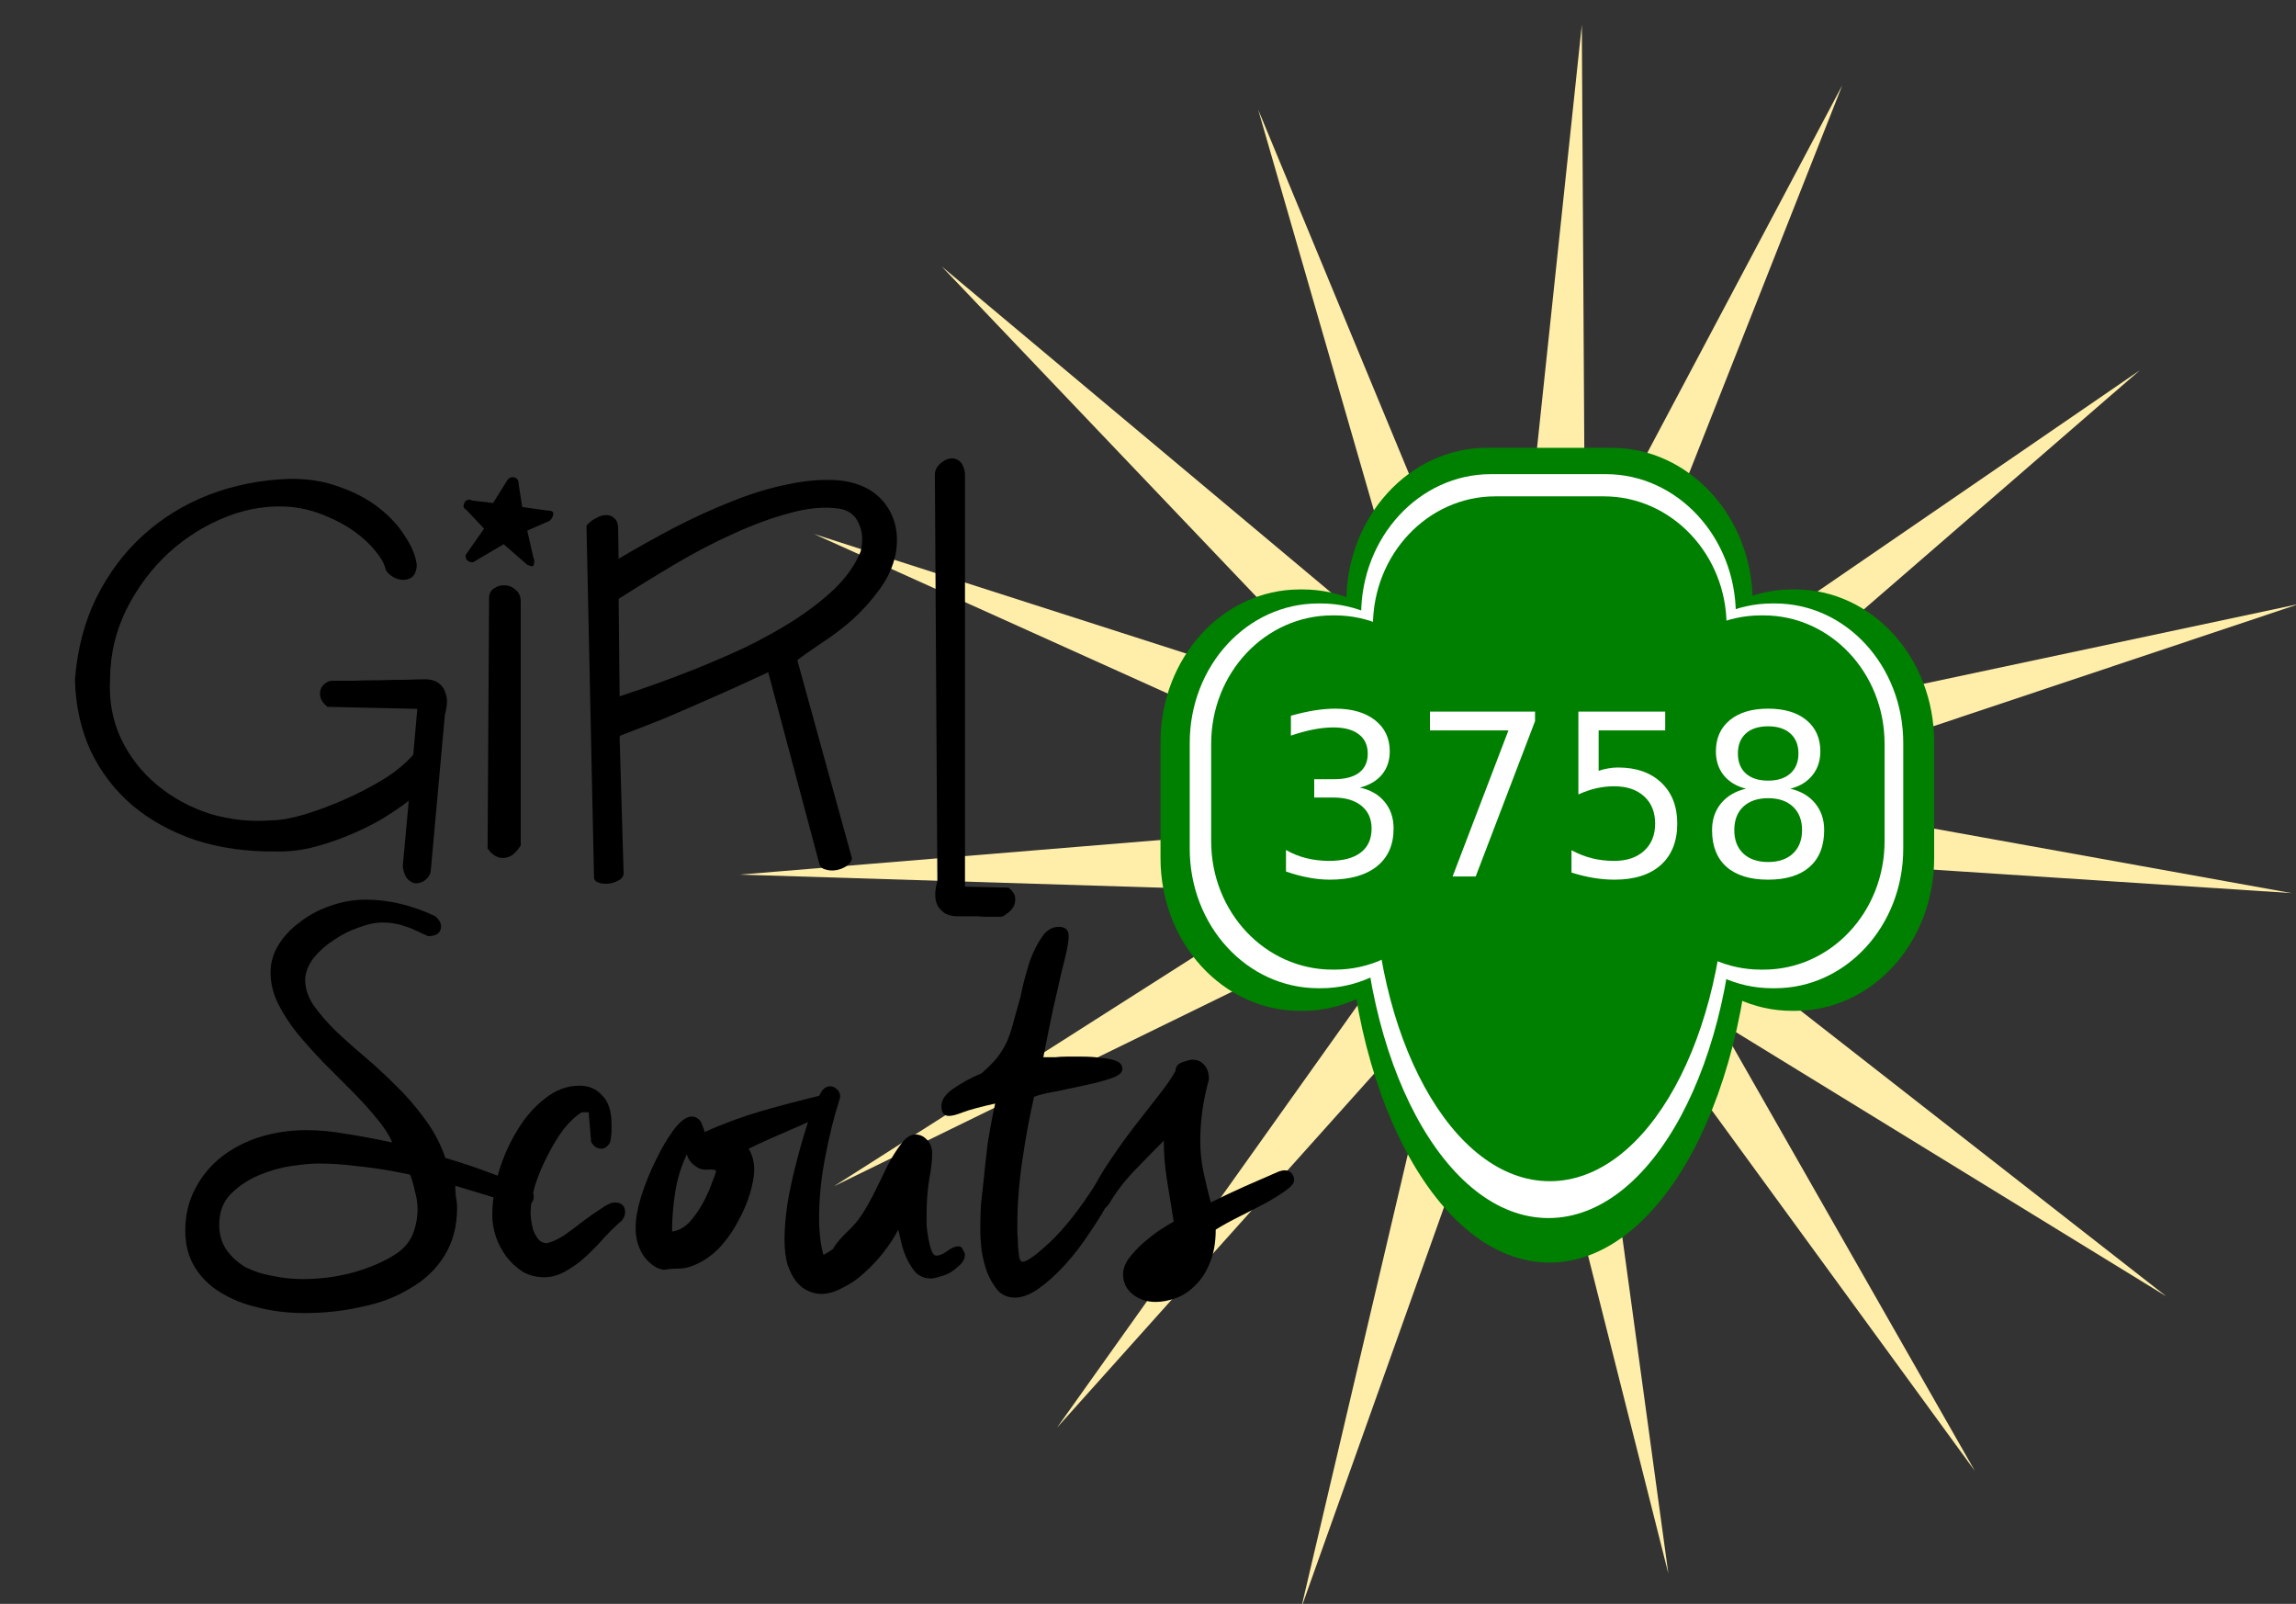 <?xml version="1.0" encoding="UTF-8" standalone="no"?>
<!-- Created with Inkscape (http://www.inkscape.org/) -->

<svg
   width="56.145mm"
   height="39.209mm"
   viewBox="0 0 198.938 138.928"
   id="svg2"
   version="1.1"
   inkscape:version="1.1.2 (0a00cf5339, 2022-02-04)"
   sodipodi:docname="gslogo.svg"
   xmlns:inkscape="http://www.inkscape.org/namespaces/inkscape"
   xmlns:sodipodi="http://sodipodi.sourceforge.net/DTD/sodipodi-0.dtd"
   xmlns="http://www.w3.org/2000/svg"
   xmlns:svg="http://www.w3.org/2000/svg"
   xmlns:rdf="http://www.w3.org/1999/02/22-rdf-syntax-ns#"
   xmlns:cc="http://creativecommons.org/ns#"
   xmlns:dc="http://purl.org/dc/elements/1.1/">
  <rect x="0" y="0" width="198.938" height="138.928" fill="#333333" stroke="none"/>
  <defs
     id="defs4">
    <clipPath
       id="clipEmfPath1"
       clipPathUnits="userSpaceOnUse">
      <path
         inkscape:connector-curvature="0"
         id="path3341"
         d="M 7.502,-2.501 H 443.852 V 1048.99 H 7.502 Z" />
    </clipPath>
    <pattern
       y="0"
       x="0"
       height="6"
       width="6"
       patternUnits="userSpaceOnUse"
       id="EMFhbasepattern" />
    <clipPath
       id="clipEmfPath1-3"
       clipPathUnits="userSpaceOnUse">
      <path
         inkscape:connector-curvature="0"
         id="path3734"
         d="M -5.001,-2.501 H 335.077 V 358.832 H -5.001 Z" />
    </clipPath>
    <pattern
       y="0"
       x="0"
       height="6"
       width="6"
       patternUnits="userSpaceOnUse"
       id="EMFhbasepattern-5" />
    <clipPath
       id="clipEmfPath1-4"
       clipPathUnits="userSpaceOnUse">
      <path
         inkscape:connector-curvature="0"
         id="path3947"
         d="M -2.501,-2.501 H 161.287 V 155.035 H -2.501 Z" />
    </clipPath>
    <pattern
       y="0"
       x="0"
       height="6"
       width="6"
       patternUnits="userSpaceOnUse"
       id="EMFhbasepattern-8" />
  </defs>
  <sodipodi:namedview
     id="base"
     pagecolor="#ffffff"
     bordercolor="#666666"
     borderopacity="1.0"
     inkscape:pageopacity="0.0"
     inkscape:pageshadow="2"
     inkscape:zoom="1.4"
     inkscape:cx="17.5"
     inkscape:cy="186.78571"
     inkscape:document-units="px"
     inkscape:current-layer="layer1"
     showgrid="false"
     inkscape:window-width="1920"
     inkscape:window-height="1016"
     inkscape:window-x="0"
     inkscape:window-y="27"
     inkscape:window-maximized="1"
     inkscape:pagecheckerboard="0"
     fit-margin-top="0"
     fit-margin-left="0"
     fit-margin-right="0"
     fit-margin-bottom="0" />
  <g
     inkscape:label="Layer 1"
     inkscape:groupmode="layer"
     id="layer1"
     transform="translate(-74.626,-152.934)">
    <g
       id="g68660">
      <g
         id="g63274"
         transform="matrix(0.737,0,0,0.743,-32.181,21.412)">
        <g
           id="g52992"
           style="fill:#ffeeaa"
           transform="rotate(-10.171,-289.329,1662.439)">
          <path
             id="path52492"
             style="stroke-width:5.284"
             inkscape:transform-center-x="-6.3087024"
             inkscape:transform-center-y="-2.5512835"
             transform="matrix(0.938,0,0,0.938,92.594,71.478)"
             d="m 539.503,442.802 -35.827,-99.868 -76.462,74.269 83.909,-64.935 -94.262,-49.77 87.686,59.736 18.205,-105.028 -29.716,101.854 105.513,-15.141 -106.052,3.213 z" />
          <path
             id="path52905"
             style="stroke-width:5.284"
             inkscape:transform-center-x="-0.53200018"
             inkscape:transform-center-y="8.2631184"
             transform="matrix(0.869,0.352,-0.352,0.869,248.104,-82.459)"
             d="m 539.503,442.802 -35.827,-99.868 -76.462,74.269 83.909,-64.935 -94.262,-49.77 87.686,59.736 18.205,-105.028 -29.716,101.854 105.513,-15.141 -106.052,3.213 z" />
          <path
             id="path52987"
             style="stroke-width:5.284"
             inkscape:transform-center-x="4.6730079"
             inkscape:transform-center-y="-4.2066349"
             transform="matrix(0.607,0.715,-0.715,0.607,506.989,-165.939)"
             d="m 539.503,442.802 -35.827,-99.868 -76.462,74.269 83.909,-64.935 -94.262,-49.77 87.686,59.736 18.205,-105.028 -29.716,101.854 105.513,-15.141 -106.052,3.213 z" />
        </g>
        <g
           id="g52192"
           transform="matrix(0.716,0,0,0.699,116.511,74.048)">
          <g
             id="g1550"
             transform="matrix(0.193,0,0,0.207,221.124,174.415)">
            <path
               inkscape:connector-curvature="0"
               id="path51842"
               d="m 324.874,229.848 c -65.986,0 -119.578,55.661 -119.578,124.193 0,68.88 53.593,124.541 119.578,124.541 h 106.18 c 65.987,0 119.914,-55.661 119.914,-124.541 0,-68.532 -53.928,-124.193 -119.914,-124.193 z"
               style="fill:#008000;fill-opacity:1;fill-rule:evenodd;stroke:none" />
            <path
               inkscape:connector-curvature="0"
               id="path51839"
               d="m 705.382,467.103 c 0,-68.185 -52.925,-123.15 -118.241,-123.15 h -2.679 c -65.651,0 -118.571,54.965 -118.571,123.15 v 93.232 c 0,68.184 52.92,123.151 118.571,123.151 h 2.679 c 65.317,0 118.241,-54.966 118.241,-123.151 z"
               style="fill:#008000;fill-opacity:1;fill-rule:evenodd;stroke:none" />
            <path
               inkscape:connector-curvature="0"
               id="path51836"
               d="m 286.689,467.103 c 0,-68.185 -52.923,-123.15 -118.574,-123.15 h -2.345 c -65.651,0 -118.574,54.965 -118.574,123.15 v 93.232 c 0,68.184 52.923,123.151 118.574,123.151 h 2.345 c 65.651,0 118.574,-54.966 118.574,-123.151 z"
               style="fill:#008000;fill-opacity:1;fill-rule:evenodd;stroke:none" />
            <path
               inkscape:connector-curvature="0"
               id="path51833"
               d="m 378.132,270.55 c -95.462,0 -172.836,137.761 -172.836,307.874 0,170.111 77.374,307.874 172.836,307.874 95.462,0 172.836,-137.762 172.836,-307.874 0,-170.113 -77.374,-307.874 -172.836,-307.874 z"
               style="fill:#008000;fill-opacity:1;fill-rule:evenodd;stroke:none" />
            <path
               inkscape:connector-curvature="0"
               id="path51830"
               d="m 259.558,343.953 c -29.811,0 -54.263,25.395 -54.263,56.704 v 226.122 c 0,31.309 24.452,56.706 54.263,56.706 h 236.814 c 30.142,0 54.596,-25.397 54.596,-56.706 V 400.657 c 0,-31.309 -24.454,-56.704 -54.596,-56.704 z"
               style="fill:#008000;fill-opacity:1;fill-rule:evenodd;stroke:none" />
            <path
               inkscape:connector-curvature="0"
               id="path51827"
               d="m 297.073,255.591 c -23.782,0 -43.209,20.177 -43.209,44.876 v 182.985 c 0,25.047 19.427,44.876 43.209,44.876 h 172.835 c 23.781,0 43.211,-19.829 43.211,-44.876 V 300.468 c 0,-24.699 -19.43,-44.876 -43.211,-44.876 z"
               style="fill:#008000;fill-opacity:1;fill-rule:evenodd;stroke:none" />
            <path
               inkscape:connector-curvature="0"
               id="path51824"
               d="m 153.042,391.96 c -23.782,0 -43.209,19.829 -43.209,44.876 v 182.985 c 0,24.699 19.427,44.877 43.209,44.877 h 172.836 c 23.782,0 43.209,-20.177 43.209,-44.877 V 436.837 c 0,-25.047 -19.427,-44.876 -43.209,-44.876 z"
               style="fill:#008000;fill-opacity:1;fill-rule:evenodd;stroke:none" />
            <path
               inkscape:connector-curvature="0"
               id="path51821"
               d="m 400.573,389.177 c -23.782,0 -43.209,20.177 -43.209,44.876 v 182.985 c 0,25.047 19.427,44.877 43.209,44.877 h 172.834 c 23.785,0 43.211,-19.83 43.211,-44.877 V 434.054 c 0,-24.699 -19.426,-44.876 -43.211,-44.876 z"
               style="fill:#008000;fill-opacity:1;fill-rule:evenodd;stroke:none" />
          </g>
          <g
             id="g2180"
             transform="matrix(0.178,0,0,0.189,226.629,182.945)"
             style="fill:#ffffff">
            <path
               inkscape:connector-curvature="0"
               id="path51818"
               d="m 324.874,229.848 c -65.986,0 -119.578,55.661 -119.578,124.193 0,68.88 53.593,124.541 119.578,124.541 h 106.18 c 65.987,0 119.914,-55.661 119.914,-124.541 0,-68.532 -53.928,-124.193 -119.914,-124.193 z"
               style="fill:#ffffff;fill-opacity:1;fill-rule:evenodd;stroke:none" />
            <path
               inkscape:connector-curvature="0"
               id="path51815"
               d="m 705.382,467.103 c 0,-68.185 -52.925,-123.15 -118.241,-123.15 h -2.679 c -65.651,0 -118.571,54.965 -118.571,123.15 v 93.232 c 0,68.184 52.92,123.151 118.571,123.151 h 2.679 c 65.317,0 118.241,-54.966 118.241,-123.151 z"
               style="fill:#ffffff;fill-opacity:1;fill-rule:evenodd;stroke:none" />
            <path
               inkscape:connector-curvature="0"
               id="path51812"
               d="m 286.689,467.103 c 0,-68.185 -52.923,-123.15 -118.574,-123.15 h -2.345 c -65.651,0 -118.574,54.965 -118.574,123.15 v 93.232 c 0,68.184 52.923,123.151 118.574,123.151 h 2.345 c 65.651,0 118.574,-54.966 118.574,-123.151 z"
               style="fill:#ffffff;fill-opacity:1;fill-rule:evenodd;stroke:none" />
            <path
               inkscape:connector-curvature="0"
               id="path51809"
               d="m 378.132,270.55 c -95.462,0 -172.836,137.761 -172.836,307.874 0,170.111 77.374,307.874 172.836,307.874 95.462,0 172.836,-137.762 172.836,-307.874 0,-170.113 -77.374,-307.874 -172.836,-307.874 z"
               style="fill:#ffffff;fill-opacity:1;fill-rule:evenodd;stroke:none" />
            <path
               inkscape:connector-curvature="0"
               id="path51806"
               d="m 259.558,343.953 c -29.811,0 -54.263,25.395 -54.263,56.704 v 226.122 c 0,31.309 24.452,56.706 54.263,56.706 h 236.814 c 30.142,0 54.596,-25.397 54.596,-56.706 V 400.657 c 0,-31.309 -24.454,-56.704 -54.596,-56.704 z"
               style="fill:#ffffff;fill-opacity:1;fill-rule:evenodd;stroke:none" />
            <path
               inkscape:connector-curvature="0"
               id="path51803"
               d="m 297.073,255.591 c -23.782,0 -43.209,20.177 -43.209,44.876 v 182.985 c 0,25.047 19.427,44.876 43.209,44.876 h 172.835 c 23.781,0 43.211,-19.829 43.211,-44.876 V 300.468 c 0,-24.699 -19.43,-44.876 -43.211,-44.876 z"
               style="fill:#ffffff;fill-opacity:1;fill-rule:evenodd;stroke:none" />
            <path
               inkscape:connector-curvature="0"
               id="path51800"
               d="m 153.042,391.96 c -23.782,0 -43.209,19.829 -43.209,44.876 v 182.985 c 0,24.699 19.427,44.877 43.209,44.877 h 172.836 c 23.782,0 43.209,-20.177 43.209,-44.877 V 436.837 c 0,-25.047 -19.427,-44.876 -43.209,-44.876 z"
               style="fill:#ffffff;fill-opacity:1;fill-rule:evenodd;stroke:none" />
            <path
               inkscape:connector-curvature="0"
               id="path51797"
               d="m 400.573,389.177 c -23.782,0 -43.209,20.177 -43.209,44.876 v 182.985 c 0,25.047 19.427,44.877 43.209,44.877 h 172.834 c 23.785,0 43.211,-19.83 43.211,-44.877 V 434.054 c 0,-24.699 -19.426,-44.876 -43.211,-44.876 z"
               style="fill:#ffffff;fill-opacity:1;fill-rule:evenodd;stroke:none" />
          </g>
          <g
             id="g52145"
             transform="matrix(0.168,0,0,0.174,230.619,190.094)"
             style="fill:#008000">
            <path
               inkscape:connector-curvature="0"
               id="path52129"
               d="m 324.874,229.848 c -65.986,0 -119.578,55.661 -119.578,124.193 0,68.88 53.593,124.541 119.578,124.541 h 106.18 c 65.987,0 119.914,-55.661 119.914,-124.541 0,-68.532 -53.928,-124.193 -119.914,-124.193 z"
               style="fill:#008000;fill-opacity:1;fill-rule:evenodd;stroke:none" />
            <path
               inkscape:connector-curvature="0"
               id="path52131"
               d="m 705.382,467.103 c 0,-68.185 -52.925,-123.15 -118.241,-123.15 h -2.679 c -65.651,0 -118.571,54.965 -118.571,123.15 v 93.232 c 0,68.184 52.92,123.151 118.571,123.151 h 2.679 c 65.317,0 118.241,-54.966 118.241,-123.151 z"
               style="fill:#008000;fill-opacity:1;fill-rule:evenodd;stroke:none" />
            <path
               inkscape:connector-curvature="0"
               id="path52133"
               d="m 286.689,467.103 c 0,-68.185 -52.923,-123.15 -118.574,-123.15 h -2.345 c -65.651,0 -118.574,54.965 -118.574,123.15 v 93.232 c 0,68.184 52.923,123.151 118.574,123.151 h 2.345 c 65.651,0 118.574,-54.966 118.574,-123.151 z"
               style="fill:#008000;fill-opacity:1;fill-rule:evenodd;stroke:none" />
            <path
               inkscape:connector-curvature="0"
               id="path52135"
               d="m 378.132,270.55 c -95.462,0 -172.836,137.761 -172.836,307.874 0,170.111 77.374,307.874 172.836,307.874 95.462,0 172.836,-137.762 172.836,-307.874 0,-170.113 -77.374,-307.874 -172.836,-307.874 z"
               style="fill:#008000;fill-opacity:1;fill-rule:evenodd;stroke:none" />
            <path
               inkscape:connector-curvature="0"
               id="path52137"
               d="m 259.558,343.953 c -29.811,0 -54.263,25.395 -54.263,56.704 v 226.122 c 0,31.309 24.452,56.706 54.263,56.706 h 236.814 c 30.142,0 54.596,-25.397 54.596,-56.706 V 400.657 c 0,-31.309 -24.454,-56.704 -54.596,-56.704 z"
               style="fill:#008000;fill-opacity:1;fill-rule:evenodd;stroke:none" />
            <path
               inkscape:connector-curvature="0"
               id="path52139"
               d="m 297.073,255.591 c -23.782,0 -43.209,20.177 -43.209,44.876 v 182.985 c 0,25.047 19.427,44.876 43.209,44.876 h 172.835 c 23.781,0 43.211,-19.829 43.211,-44.876 V 300.468 c 0,-24.699 -19.43,-44.876 -43.211,-44.876 z"
               style="fill:#008000;fill-opacity:1;fill-rule:evenodd;stroke:none" />
            <path
               inkscape:connector-curvature="0"
               id="path52141"
               d="m 153.042,391.96 c -23.782,0 -43.209,19.829 -43.209,44.876 v 182.985 c 0,24.699 19.427,44.877 43.209,44.877 h 172.836 c 23.782,0 43.209,-20.177 43.209,-44.877 V 436.837 c 0,-25.047 -19.427,-44.876 -43.209,-44.876 z"
               style="fill:#008000;fill-opacity:1;fill-rule:evenodd;stroke:none" />
            <path
               inkscape:connector-curvature="0"
               id="path52143"
               d="m 400.573,389.177 c -23.782,0 -43.209,20.177 -43.209,44.876 v 182.985 c 0,25.047 19.427,44.877 43.209,44.877 h 172.834 c 23.785,0 43.211,-19.83 43.211,-44.877 V 434.054 c 0,-24.699 -19.426,-44.876 -43.211,-44.876 z"
               style="fill:#008000;fill-opacity:1;fill-rule:evenodd;stroke:none" />
          </g>
        </g>
        <g
           aria-label="3758"
           id="text58846"
           style="font-size:26.359px;line-height:1.25;letter-spacing:0px;word-spacing:0px;fill:#ffffff;stroke-width:0.309">
          <path
             d="m 304.795,268.832 q 1.866,0.399 2.909,1.66 1.055,1.261 1.055,3.115 0,2.844 -1.956,4.402 -1.956,1.557 -5.56,1.557 -1.21,0 -2.497,-0.245 -1.274,-0.232 -2.638,-0.708 v -2.51 q 1.081,0.631 2.368,0.952 1.287,0.322 2.69,0.322 2.445,0 3.72,-0.965 1.287,-0.965 1.287,-2.806 0,-1.699 -1.197,-2.651 -1.184,-0.965 -3.308,-0.965 h -2.239 v -2.136 h 2.342 q 1.918,0 2.934,-0.759 1.017,-0.772 1.017,-2.214 0,-1.48 -1.055,-2.265 -1.043,-0.798 -2.999,-0.798 -1.068,0 -2.291,0.232 -1.223,0.232 -2.69,0.721 v -2.317 q 1.48,-0.412 2.767,-0.618 1.3,-0.206 2.445,-0.206 2.96,0 4.685,1.351 1.725,1.339 1.725,3.629 0,1.596 -0.914,2.703 -0.914,1.094 -2.6,1.519 z"
             id="path63329" />
          <path
             d="m 313.033,259.977 h 12.356 v 1.107 l -6.976,18.109 h -2.716 l 6.564,-17.028 h -9.228 z"
             id="path63331" />
          <path
             d="m 330.485,259.977 h 10.206 v 2.188 h -7.825 v 4.711 q 0.566,-0.193 1.133,-0.283 0.566,-0.103 1.133,-0.103 3.218,0 5.097,1.763 1.879,1.763 1.879,4.775 0,3.102 -1.931,4.826 -1.931,1.712 -5.444,1.712 -1.21,0 -2.471,-0.206 -1.248,-0.206 -2.587,-0.618 v -2.613 q 1.158,0.631 2.394,0.94 1.236,0.309 2.613,0.309 2.227,0 3.527,-1.171 1.3,-1.171 1.3,-3.179 0,-2.008 -1.3,-3.179 -1.3,-1.171 -3.527,-1.171 -1.043,0 -2.085,0.232 -1.03,0.232 -2.111,0.721 z"
             id="path63333" />
          <path
             d="m 352.79,270.068 q -1.853,0 -2.922,0.991 -1.055,0.991 -1.055,2.729 0,1.738 1.055,2.729 1.068,0.991 2.922,0.991 1.853,0 2.922,-0.991 1.068,-1.004 1.068,-2.729 0,-1.738 -1.068,-2.729 -1.055,-0.991 -2.922,-0.991 z m -2.6,-1.107 q -1.673,-0.412 -2.613,-1.557 -0.927,-1.145 -0.927,-2.793 0,-2.304 1.635,-3.642 1.647,-1.339 4.505,-1.339 2.87,0 4.505,1.339 1.635,1.339 1.635,3.642 0,1.647 -0.94,2.793 -0.927,1.145 -2.587,1.557 1.879,0.438 2.922,1.712 1.055,1.274 1.055,3.115 0,2.793 -1.712,4.286 -1.699,1.493 -4.878,1.493 -3.179,0 -4.891,-1.493 -1.699,-1.493 -1.699,-4.286 0,-1.84 1.055,-3.115 1.055,-1.274 2.934,-1.712 z m -0.952,-4.106 q 0,1.493 0.927,2.33 0.94,0.837 2.626,0.837 1.673,0 2.613,-0.837 0.952,-0.837 0.952,-2.33 0,-1.493 -0.952,-2.33 -0.94,-0.837 -2.613,-0.837 -1.686,0 -2.626,0.837 -0.927,0.837 -0.927,2.33 z"
             id="path63335" />
        </g>
      </g>
      <g
         aria-label="Girl"
         id="text28326"
         style="font-size:44.539px;line-height:1.25;letter-spacing:0px;word-spacing:0px;stroke-width:0.522">
        <path
           d="m 111.567,211.771 q 0.739,0.043 1.131,0.391 0.391,0.304 0.522,0.783 0.174,0.435 0.13,0.957 -0.043,0.478 -0.174,0.913 l -1.218,13.44 q 0,0.435 -0.348,0.783 -0.348,0.348 -0.783,0.391 -0.391,0.087 -0.783,-0.261 -0.391,-0.304 -0.522,-1.174 l 0.522,-5.698 q -1.131,0.87 -2.523,1.696 -1.392,0.783 -2.914,1.392 -1.522,0.609 -3.088,1 -1.522,0.348 -2.958,0.304 -3.871,0.043 -7.046,-1 -3.175,-1.087 -5.48,-3.045 -2.262,-1.957 -3.567,-4.697 -1.261,-2.784 -1.348,-6.133 0.304,-3.915 1.827,-7.046 1.566,-3.175 4.045,-5.437 2.479,-2.262 5.698,-3.523 3.262,-1.261 6.959,-1.392 2.436,-0.043 4.393,0.696 2.001,0.696 3.436,1.827 1.435,1.131 2.262,2.479 0.87,1.305 1,2.479 -0.043,0.739 -0.435,1.044 -0.391,0.261 -0.87,0.217 -0.478,-0.043 -0.913,-0.348 -0.435,-0.304 -0.522,-0.696 -0.174,-0.652 -0.87,-1.479 -0.696,-0.87 -1.783,-1.653 -1.087,-0.783 -2.479,-1.348 -1.392,-0.609 -2.958,-0.783 -2.827,-0.261 -5.611,0.826 -2.784,1.087 -5.045,3.132 -2.218,2.044 -3.654,4.871 -1.392,2.784 -1.435,5.959 -0.174,2.914 0.957,5.306 1.131,2.349 3.132,4.002 2.001,1.653 4.567,2.479 2.61,0.783 5.35,0.565 1.044,0 2.74,-0.478 1.74,-0.522 3.523,-1.305 1.783,-0.783 3.436,-1.783 1.653,-1.044 2.566,-2.131 l 0.348,-3.958 -7.786,-0.174 q -0.522,-0.435 -0.609,-0.826 -0.087,-0.435 0.043,-0.739 0.13,-0.304 0.391,-0.478 0.304,-0.217 0.522,-0.217 0.652,0 1.783,0 1.131,-0.043 2.349,-0.043 1.218,-0.043 2.349,-0.043 1.131,-0.043 1.74,-0.043 z"
           style="font-family:'Janda Silly Monkey';-inkscape-font-specification:'Janda Silly Monkey'"
           id="path68662" />
        <path
           d="m 119.744,226.168 q -0.565,0.87 -1.087,1 -0.522,0.174 -0.913,0 -0.478,-0.174 -0.87,-0.739 l 0.13,-21.704 q 0,-0.565 0.435,-0.826 0.435,-0.304 0.913,-0.261 0.522,0 0.957,0.391 0.435,0.348 0.435,1 z m -1.479,-26.097 -2.653,1.566 q -0.652,0 -0.652,-0.609 l 1.609,-2.305 -1.522,-1.609 q -0.217,-0.13 -0.261,-0.304 0,-0.174 0.087,-0.348 0.087,-0.174 0.261,-0.217 0.174,-0.087 0.391,0.043 l 1.827,0.217 1.218,-1.957 q 0.217,-0.348 0.609,-0.261 0.391,0.087 0.391,0.609 l 0.304,1.957 2.175,0.304 q 0.391,0 0.478,0.13 0.087,0.13 0,0.348 -0.043,0.174 -0.217,0.348 -0.13,0.13 -0.217,0.13 l -1.783,0.783 0.565,2.479 h 0.043 q 0,0.043 0,0.174 0,0.13 -0.043,0.261 0,0.13 -0.13,0.174 -0.13,0 -0.435,-0.13 z"
           style="font-family:'Janda Silly Monkey';-inkscape-font-specification:'Janda Silly Monkey'"
           id="path68664" />
        <path
           d="m 125.442,198.462 q 0.391,-0.435 0.826,-0.652 0.478,-0.261 0.87,-0.261 0.435,0 0.696,0.261 0.304,0.217 0.348,0.739 l 0.043,2.784 q 2.349,-1.392 4.828,-2.697 2.523,-1.305 4.958,-2.262 2.479,-1 4.828,-1.479 2.392,-0.522 4.524,-0.348 2.697,0.304 4.002,2.088 1.305,1.783 0.87,4.263 -0.348,1.696 -1.435,3.132 -1.044,1.435 -2.349,2.61 -1.305,1.131 -2.653,2.001 -1.305,0.87 -2.088,1.479 l 4.741,17.181 q -0.087,0.391 -0.478,0.652 -0.391,0.261 -0.87,0.348 -0.478,0.087 -0.913,-0.043 -0.435,-0.087 -0.565,-0.478 l -4.437,-16.615 q -3.175,1.479 -5.393,2.436 -2.175,0.957 -3.61,1.566 -1.435,0.565 -2.218,0.87 -0.739,0.304 -1.131,0.435 -0.348,0.13 -0.435,0.174 -0.087,0.043 -0.087,0.174 l 0.348,11.831 q -0.087,0.391 -0.478,0.565 -0.391,0.217 -0.87,0.261 -0.435,0.043 -0.826,-0.087 -0.348,-0.13 -0.391,-0.391 z m 2.871,14.788 q 0.87,-0.304 2.566,-0.87 1.74,-0.609 3.828,-1.435 2.088,-0.826 4.35,-1.87 2.262,-1.087 4.263,-2.349 2.044,-1.305 3.61,-2.784 1.566,-1.522 2.262,-3.219 0.348,-1.392 -0.174,-2.479 -0.478,-1.087 -1.74,-1.261 -1.87,-0.261 -4.219,0.391 -2.305,0.609 -4.871,1.783 -2.523,1.131 -5.089,2.653 -2.566,1.522 -4.871,3.001 z"
           style="font-family:'Janda Silly Monkey';-inkscape-font-specification:'Janda Silly Monkey'"
           id="path68666" />
        <path
           d="m 157.454,232.301 q -0.739,-0.043 -1.131,-0.391 -0.391,-0.304 -0.565,-0.783 -0.13,-0.435 -0.087,-0.957 0.043,-0.478 0.174,-0.913 l -0.217,-35.231 q 0,-0.435 0.348,-0.826 0.391,-0.391 0.826,-0.522 0.478,-0.13 0.87,0.13 0.435,0.261 0.565,1.131 v 35.797 l 3.784,0.087 q 0.522,0.435 0.565,0.87 0.043,0.478 -0.174,0.826 -0.217,0.348 -0.565,0.565 -0.304,0.261 -0.522,0.261 -0.652,0 -1.131,0 -0.435,0 -0.87,-0.043 -0.391,0 -0.826,0 -0.435,0 -1.044,0 z"
           style="font-family:'Janda Silly Monkey';-inkscape-font-specification:'Janda Silly Monkey'"
           id="path68668" />
      </g>
      <g
         aria-label="Scouts"
         id="text64362"
         style="font-size:53.527px;line-height:1.25;letter-spacing:0px;word-spacing:0px;stroke-width:0.627">
        <path
           d="m 112.357,232.307 q 0.482,0.428 0.482,0.856 0,0.856 -1.124,0.856 -0.696,-0.321 -1.178,-0.535 -0.428,-0.214 -0.856,-0.321 -0.375,-0.161 -0.803,-0.214 -0.428,-0.107 -1.124,-0.107 -0.91,0 -2.034,0.428 -1.124,0.375 -2.141,1.071 -1.017,0.642 -1.766,1.552 -0.696,0.91 -0.749,1.873 0,1.124 0.696,2.195 0.749,1.071 1.873,2.195 1.124,1.071 2.516,2.248 1.392,1.178 2.73,2.516 1.392,1.338 2.516,2.89 1.178,1.552 1.82,3.426 2.034,0.589 3.854,1.285 1.82,0.642 3.319,1.231 0.482,0.321 0.482,0.856 0,0.803 -1.124,0.803 -1.392,-0.482 -2.837,-0.91 -1.445,-0.428 -2.837,-0.856 0,0.428 0.053,0.963 0.107,0.482 0.107,0.91 0,2.462 -1.124,4.229 -1.071,1.713 -2.944,2.783 -1.82,1.124 -4.229,1.606 -2.355,0.535 -4.924,0.535 -2.141,0 -4.015,-0.482 -1.873,-0.428 -3.319,-1.338 -1.392,-0.856 -2.195,-2.195 -0.803,-1.338 -0.803,-3.105 0,-2.034 0.856,-3.64 0.856,-1.659 2.302,-2.783 1.445,-1.124 3.319,-1.713 1.927,-0.589 4.015,-0.589 1.659,0 3.426,0.321 1.766,0.268 4.015,0.749 -0.428,-1.017 -1.392,-2.141 -0.963,-1.178 -2.141,-2.355 -1.178,-1.178 -2.409,-2.409 -1.231,-1.285 -2.302,-2.569 -1.017,-1.285 -1.659,-2.569 -0.642,-1.338 -0.642,-2.676 0,-1.285 0.696,-2.409 0.696,-1.124 1.873,-1.98 1.178,-0.91 2.623,-1.392 1.499,-0.535 3.051,-0.535 2.998,0 6.049,1.445 z m -3.479,29.279 q 1.071,-0.696 1.499,-1.713 0.428,-1.071 0.428,-2.195 0,-0.749 -0.214,-1.499 -0.161,-0.803 -0.428,-1.499 L 108.557,254.36 q -1.499,-0.268 -3.105,-0.428 -1.606,-0.214 -3.265,-0.214 -0.856,0 -2.302,0.214 -1.445,0.214 -2.837,0.803 -1.392,0.589 -2.409,1.606 -1.017,1.017 -1.017,2.676 0,1.285 0.642,2.195 0.642,0.91 1.659,1.499 1.071,0.535 2.355,0.749 1.285,0.268 2.569,0.268 2.302,0 4.443,-0.589 2.195,-0.642 3.586,-1.552 z"
           style="font-family:'Cheddar Jack';-inkscape-font-specification:'Cheddar Jack'"
           id="path68671" />
        <path
           d="m 127.559,251.47 q 0,0.428 -0.268,0.696 -0.268,0.268 -0.535,0.268 -0.589,0 -0.91,-0.589 l -0.214,-2.569 h -0.589 q -0.803,0.482 -1.606,1.499 -0.749,1.017 -1.392,2.302 -0.642,1.231 -1.071,2.569 -0.375,1.285 -0.375,2.409 0,0.161 0.053,0.589 0.053,0.375 0.161,0.803 0.161,0.428 0.428,0.803 0.268,0.321 0.696,0.375 0.642,-0.107 1.499,-0.642 0.856,-0.589 1.659,-1.231 0.856,-0.642 1.606,-1.124 0.749,-0.535 1.178,-0.535 0.91,0 0.91,0.856 0,0.321 -0.268,0.696 -0.696,0.589 -1.499,1.445 -0.749,0.856 -1.606,1.659 -0.803,0.749 -1.766,1.285 -0.91,0.535 -1.873,0.535 -1.017,0 -1.873,-0.482 -0.803,-0.535 -1.392,-1.285 -0.589,-0.803 -0.91,-1.713 -0.321,-0.963 -0.321,-1.873 0,-1.766 0.535,-3.693 0.589,-1.98 1.606,-3.64 1.017,-1.713 2.409,-2.783 1.392,-1.124 2.998,-1.124 1.231,0 1.98,0.856 0.803,0.803 0.803,2.462 0,0.268 0,0.589 0,0.268 -0.053,0.589 z"
           style="font-family:'Cheddar Jack';-inkscape-font-specification:'Cheddar Jack'"
           id="path68673" />
        <path
           d="m 135.641,250.881 q 0,0.053 0.053,0.107 2.355,-1.071 4.924,-1.82 2.623,-0.749 5.085,-1.338 1.017,0 1.017,0.856 0,0.482 -0.535,0.803 -1.713,0.696 -3.372,1.445 -1.659,0.696 -3.319,1.499 0.482,0.803 0.482,1.82 0,0.803 -0.375,2.088 -0.375,1.231 -1.071,2.462 -0.642,1.231 -1.659,2.302 -1.017,1.017 -2.302,1.499 -0.535,0.214 -1.178,0.214 -0.589,0 -1.231,0.107 -0.91,-0.107 -1.713,-1.124 -0.749,-1.071 -0.749,-2.516 0,-1.124 0.482,-2.73 0.535,-1.659 1.285,-3.158 0.749,-1.552 1.552,-2.623 0.856,-1.124 1.552,-1.124 0.482,0 0.803,0.482 l 0.268,0.696 z m -0.428,3.265 q -0.91,-0.482 -1.071,-1.231 -0.749,1.552 -1.017,3.319 -0.268,1.713 -0.268,3.372 0.856,-0.107 1.552,-0.856 0.696,-0.803 1.178,-1.713 0.482,-0.91 0.749,-1.713 0.321,-0.803 0.321,-0.91 v -0.107 q -0.321,-0.107 -0.749,-0.053 -0.428,0 -0.696,-0.107 z"
           style="font-family:'Cheddar Jack';-inkscape-font-specification:'Cheddar Jack'"
           id="path68675" />
        <path
           d="m 145.758,247.562 q 0.321,-0.535 0.803,-0.535 0.321,0 0.589,0.268 0.268,0.214 0.268,0.642 0,0.107 -0.107,0.428 -0.642,1.98 -1.178,4.764 -0.535,2.73 -0.535,5.299 0,1.873 0.375,3.212 0.482,-0.268 0.856,-0.535 v -0.053 q 0.482,-0.749 1.231,-1.445 0.749,-0.696 1.231,-1.445 0.535,-0.803 1.124,-1.98 0.589,-1.231 1.124,-2.302 0.589,-1.124 1.178,-1.873 0.589,-0.803 1.231,-0.803 0.589,0 1.017,0.482 0.428,0.428 0.428,1.178 0,0.91 -0.268,2.302 -0.214,1.392 -0.214,2.944 0,0.375 0,0.963 0.053,0.589 0.161,1.178 0.107,0.589 0.268,1.017 0.161,0.428 0.428,0.428 0.375,0 0.91,-0.375 0.535,-0.428 1.017,-0.428 0.268,0 0.375,0.321 0.161,0.268 0.161,0.375 0,0.482 -0.375,0.856 -0.375,0.375 -0.856,0.696 -0.482,0.268 -0.963,0.375 -0.482,0.161 -0.749,0.161 -0.749,0 -1.285,-0.482 -0.482,-0.535 -0.803,-1.231 -0.321,-0.696 -0.482,-1.392 -0.161,-0.749 -0.268,-1.124 -0.482,0.963 -1.285,1.98 -0.749,0.963 -1.659,1.766 -0.856,0.803 -1.873,1.285 -0.963,0.535 -1.873,0.535 -0.535,0 -1.124,-0.268 -0.535,-0.214 -1.017,-0.803 -0.428,-0.535 -0.749,-1.445 -0.268,-0.91 -0.268,-2.248 0,-1.338 0.268,-3.158 0.321,-1.82 0.803,-3.64 0.482,-1.873 1.017,-3.479 0.589,-1.606 1.071,-2.409 z"
           style="font-family:'Cheddar Jack';-inkscape-font-specification:'Cheddar Jack'"
           id="path68677" />
        <path
           d="m 159.835,255.377 q 0.161,-1.766 0.375,-3.426 0.268,-1.713 0.642,-3.426 -1.927,0.428 -2.783,0.749 -0.803,0.321 -1.231,0.321 -0.642,0 -0.642,-0.856 0,-0.803 1.017,-1.499 1.071,-0.749 2.462,-1.338 0.856,-0.749 1.338,-1.338 0.482,-0.642 0.803,-1.285 0.321,-0.696 0.535,-1.499 0.214,-0.803 0.535,-1.927 0.161,-0.482 0.375,-1.552 0.268,-1.124 0.642,-2.248 0.428,-1.124 1.017,-1.98 0.589,-0.856 1.445,-0.856 0.856,0 0.856,0.803 0,0.428 -0.161,1.231 -0.161,0.749 -0.482,1.98 -0.268,1.231 -0.696,3.051 -0.375,1.766 -0.856,4.229 0.535,0 1.017,0 0.482,-0.053 0.963,-0.053 0.589,0 1.392,0 0.856,0 1.606,0.107 0.803,0.053 1.338,0.268 0.535,0.214 0.535,0.696 0,0.482 -0.963,0.803 -0.91,0.321 -2.195,0.589 -1.231,0.268 -2.516,0.535 -1.285,0.214 -1.98,0.482 -0.589,2.569 -1.017,5.513 -0.428,2.89 -0.428,5.46 0,0.321 0,0.856 0.053,0.535 0.053,1.124 0.053,0.535 0.107,0.963 0.107,0.375 0.268,0.375 0.589,0 2.409,-1.713 1.873,-1.766 3.961,-5.032 0.268,-0.268 0.642,-0.268 0.375,0 0.642,0.268 0.268,0.214 0.268,0.589 0,0.268 -0.268,0.642 -0.749,1.445 -1.82,2.998 -1.017,1.552 -2.141,2.783 -1.124,1.231 -2.248,2.034 -1.124,0.803 -2.088,0.803 -0.91,0 -1.499,-0.642 -0.535,-0.642 -0.91,-1.552 -0.321,-0.91 -0.482,-1.927 -0.107,-1.017 -0.107,-1.82 0,-1.071 0.053,-2.088 0.107,-1.017 0.214,-1.927 z"
           style="font-family:'Cheddar Jack';-inkscape-font-specification:'Cheddar Jack'"
           id="path68679" />
        <path
           d="m 170.701,257.25 q -0.321,0.428 -0.749,0.428 -0.375,0 -0.642,-0.268 -0.214,-0.268 -0.214,-0.696 v -0.268 q 0.642,-1.445 1.713,-2.998 1.071,-1.606 2.195,-3.051 1.124,-1.445 2.088,-2.676 0.963,-1.231 1.392,-2.034 0,-0.535 0.589,-0.749 0.642,-0.214 0.856,-0.214 0.642,0 1.017,0.428 0.428,0.428 0.428,1.285 -0.749,2.676 -0.749,5.299 0,1.392 0.268,2.676 0.268,1.285 0.642,2.676 1.499,-0.749 2.944,-1.392 1.499,-0.642 2.944,-1.285 0.321,-0.107 0.482,-0.107 0.428,0 0.642,0.268 0.214,0.268 0.214,0.589 0,0.375 -0.749,0.91 -0.749,0.535 -1.82,1.124 -1.017,0.535 -2.195,1.124 -1.178,0.589 -2.034,1.124 0,1.713 -0.535,2.944 -0.482,1.178 -1.285,1.927 -0.749,0.749 -1.659,1.071 -0.91,0.321 -1.713,0.321 -1.231,0 -2.034,-0.696 -0.803,-0.642 -0.803,-1.713 0,-0.642 0.482,-1.338 0.535,-0.696 1.231,-1.338 0.749,-0.642 1.445,-1.124 0.749,-0.482 1.231,-0.749 -0.321,-1.927 -0.589,-3.64 -0.268,-1.713 -0.268,-3.372 -1.285,1.285 -2.569,2.623 -1.285,1.338 -2.195,2.89 z"
           style="font-family:'Cheddar Jack';-inkscape-font-specification:'Cheddar Jack'"
           id="path68681" />
      </g>
    </g>
  </g>
</svg>
